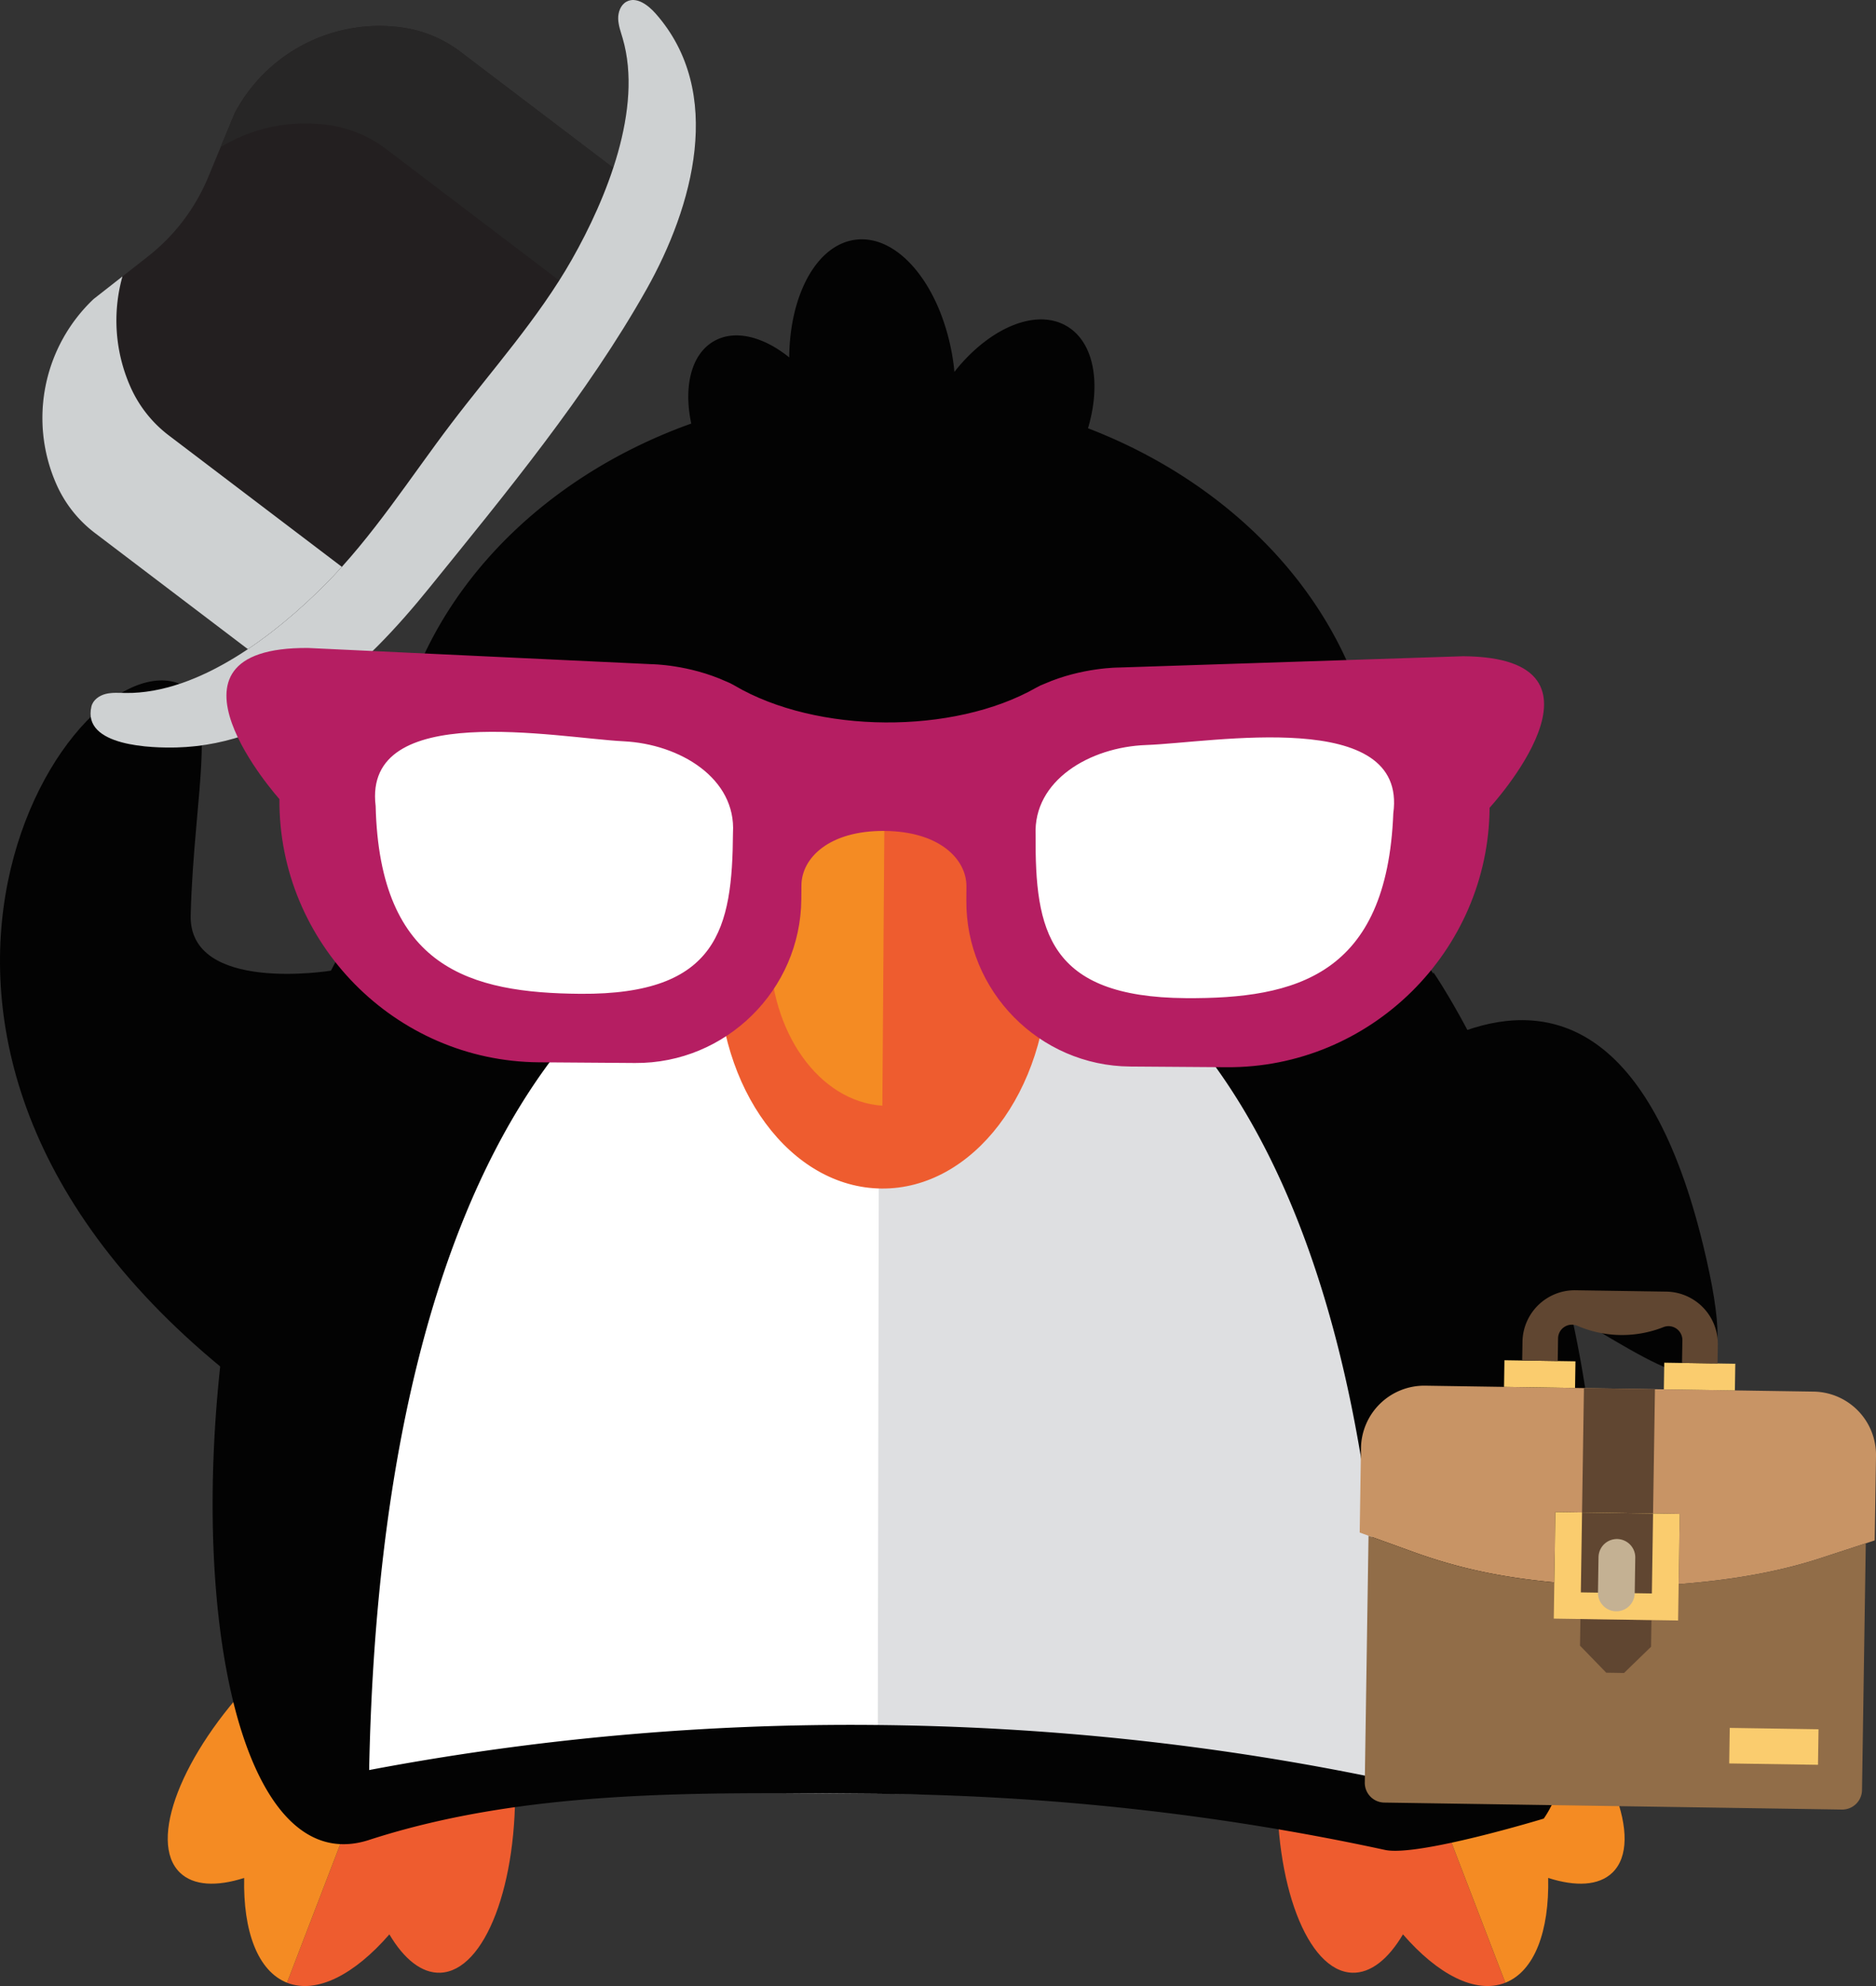 <?xml version="1.0" encoding="UTF-8" standalone="yes"?> <svg xmlns="http://www.w3.org/2000/svg" viewBox="0 0 102.074 108.037"><rect x="0" y="0" width="102.074" height="108.037" fill="#333333" stroke="none"/><path fill="#030303" d="M9.46 37.094c-6.421-1.606-20.124 21.272 5.46 39.492 11.936 8.5 3.085-23.783 3.085-23.783s-7.738 1.259-7.63-3.02c.17-6.74 1.713-12.032-.915-12.69zM70.362 67.704l.806-5.368s15.705-18.551 21.511 5.441c4.217 17.423-9.62-3.636-22.317-.073z" style=""></path><path fill="#EE5C2F" d="M23.95 107.313c-1.013.034-1.973-.748-2.764-2.087-1.887 2.177-3.942 3.256-5.549 2.639l-.021-.01 8.255-21.471.022.007c.017.006.034.015.05.022 2.137.722 3.896 5.01 4.072 10.248.194 5.801-1.625 10.57-4.065 10.652z" style=""></path><path fill="#F48B23" d="M13.286 102.157c-1.504.48-2.758.423-3.495-.288-1.756-1.695.088-6.455 4.118-10.63 3.657-3.79 7.858-5.797 9.917-4.87l.045.015-8.255 21.472c-1.598-.632-2.394-2.816-2.33-5.699z" style=""></path><path fill="#EE5C2F" d="M73.572 107.313c1.013.034 1.973-.748 2.764-2.087 1.887 2.177 3.942 3.256 5.55 2.639l.02-.01-8.255-21.471-.022.007c-.017.006-.033.015-.05.022-2.136.722-3.895 5.01-4.071 10.248-.195 5.801 1.625 10.57 4.064 10.652z" style=""></path><path fill="#F48B23" d="M84.237 102.157c1.504.48 2.758.423 3.494-.288 1.756-1.695-.087-6.455-4.118-10.63-3.657-3.79-7.858-5.797-9.917-4.87l-.045.015 8.256 21.472c1.598-.632 2.393-2.816 2.33-5.699z" style=""></path><path fill="#DEDFE1" d="M48.239 27.992l-.871 69.584 32.373.231-1.583-33.175z" style=""></path><path fill="#FFF" d="M47.878 27.99l-.123 69.589-32.373-.232 2.056-33.149z" style=""></path><path fill="#030303" d="M20.08 100.09c8.552-2.773 17.98-2.58 27.288-2.514 9.581.068 18.973 1.104 27.99 3.057 1.776.385 8.637-1.704 8.637-1.704 1.346-1.88 2.7-7.76 2.704-7.807 2.207-22.552-8.706-38.225-8.706-38.225l-.004.073a36.3 36.3 0 0 0-3.454-4.353c.332-1.406.516-2.858.526-4.346.067-9.308-6.456-17.356-15.862-20.974.721-2.436.33-4.685-1.159-5.558-1.69-.992-4.236.113-6.112 2.49-.009-.084-.013-.166-.023-.251-.495-4.127-2.883-7.234-5.334-6.94-2.127.255-3.6 2.989-3.63 6.404-1.402-1.133-2.95-1.534-4.089-.887-1.248.708-1.668 2.484-1.24 4.486-9.598 3.432-16.358 11.45-16.425 20.845-.01 1.488.153 2.942.464 4.354-1.243 1.291-2.617 2.591-3.49 4.267-9.94 19.065-8.104 50.834 1.92 47.583zm.005-3.802c.671-33.836 12.991-48.202 28.01-48.094 15.04.107 27.166 14.688 27.32 48.635-9.044-1.906-18.44-2.926-28.02-2.994a140.903 140.903 0 0 0-27.31 2.453z" style=""></path><path fill="#231F20" d="M21.977 1.511a8.91 8.91 0 0 0-9.21 4.648l-1.435 3.469a10.684 10.684 0 0 1-3.285 4.325l-2.955 2.315a8.91 8.91 0 0 0-2.013 10.098 6.74 6.74 0 0 0 2.08 2.625l10.175 7.726 9.94-13.092 9.942-13.092-10.139-7.698a6.822 6.822 0 0 0-3.1-1.324z" style=""></path><path fill="#272626" d="M17.927 6.811a8.904 8.904 0 0 0-5.923 1.192l.763-1.844a8.91 8.91 0 0 1 9.187-4.651 6.74 6.74 0 0 1 3.087 1.299l10.175 7.726-4.027 5.304L21.014 8.11a6.74 6.74 0 0 0-3.087-1.3z" style=""></path><path fill="#CED1D2" d="M7.106 21.063a8.904 8.904 0 0 1-.443-6.026l-1.571 1.23a8.91 8.91 0 0 0-2.013 10.1 6.74 6.74 0 0 0 2.08 2.624l10.175 7.726 4.027-5.304-10.175-7.726a6.74 6.74 0 0 1-2.08-2.624z" style=""></path><path fill="#231F20" d="M34.085.092c-.318.175-.46.57-.45.932.01.363.142.71.243 1.058 1.121 3.84-.882 8.722-2.763 12.036-1.82 3.204-4.357 6.018-6.58 8.945-2.223 2.928-4.251 6.128-6.85 8.74-2.686 2.702-6.851 5.944-10.851 5.895-.363-.004-.732-.037-1.084.05-.352.088-.694.33-.777.685-.51 2.18 3.326 2.261 4.638 2.227 5.842-.153 10.273-4.387 13.737-8.668 4.141-5.116 8.608-10.527 11.834-16.26 2.52-4.482 4.273-10.715.491-14.995-.41-.464-1.044-.943-1.588-.645z" style=""></path><path fill="#CED1D2" d="M34.085.092c-.318.175-.46.57-.45.932.01.363.142.71.243 1.058 1.121 3.84-.882 8.722-2.763 12.036-1.82 3.204-4.357 6.018-6.58 8.945-2.223 2.928-4.251 6.128-6.85 8.74-2.686 2.702-6.851 5.944-10.851 5.895-.363-.004-.732-.037-1.084.05-.352.088-.694.33-.777.685-.51 2.18 3.326 2.261 4.638 2.227 5.842-.153 10.273-4.387 13.737-8.668 4.141-5.116 8.608-10.527 11.834-16.26 2.52-4.482 4.273-10.715.491-14.995-.41-.464-1.044-.943-1.588-.645z" style=""></path><path fill="none" d="M48.095 48.194c15.04.107 27.166 14.688 27.32 48.635-9.044-1.906-18.44-2.926-28.02-2.994a140.903 140.903 0 0 0-27.31 2.453c.671-33.836 12.991-48.202 28.01-48.094z" style=""></path><g><ellipse cx="48.063" cy="52.683" fill="#EE5C2F" rx="11.972" ry="8.979" transform="rotate(-89.591 48.063 52.683)" style=""></ellipse><path fill="#F48B23" d="M48.132 42.975l-.123 17.172c-3.431-.222-6.145-4.004-6.111-8.63.033-4.626 2.8-8.37 6.234-8.542z" style=""></path><path fill="#B51E62" d="M16.759 35.249l18.7.882s2.024.015 4.058.942c.129.049.268.113.427.207l.023.013c4.469 2.63 11.905 2.682 16.41.117l.024-.012c.16-.092.3-.155.43-.201 2.046-.898 4.07-.885 4.07-.885l18.711-.614c8.98.064 1.438 8.241 1.438 8.241-.056 7.82-6.5 14.171-14.318 14.116l-5.238-.038c-4.939-.035-8.95-4.105-8.915-9.043l.005-.748c.01-1.497-1.475-3.004-4.468-3.025-2.993-.022-4.5 1.464-4.51 2.96l-.006.749c-.035 4.938-4.105 8.95-9.043 8.915l-5.238-.038c-7.82-.056-14.171-6.499-14.115-14.318 0 0-7.424-8.284 1.555-8.22z" style=""></path><path fill="#FFF" d="M75.81 44.243c.79-5.785-9.838-3.843-13.443-3.715-3.077.109-6.155 1.935-6.018 4.892-.04 5.2.682 8.824 8.165 8.877 5.997.043 10.952-1.237 11.296-10.054zM20.439 43.848c-.707-5.797 9.892-3.702 13.494-3.523 3.076.153 6.127 2.023 5.948 4.978-.034 5.198-.808 8.812-8.29 8.759-5.998-.043-10.934-1.393-11.152-10.214z" style=""></path></g><g><path fill="#C89465" d="M98.68 75.701l-21.13-.322a3.446 3.446 0 0 0-3.498 3.393l-.07 4.596 2.875 1.04c2.658.963 4.986 1.409 7.715 1.67l.059-3.826 6.763.103-.058 3.82c2.624-.206 5.229-.597 7.763-1.428l2.905-.952.07-4.596a3.446 3.446 0 0 0-3.393-3.498z" style=""></path><path fill="#916D48" d="M91.336 86.175l.058-3.82-6.763-.103-.059 3.826c-2.73-.261-5.057-.707-7.715-1.67l-2.875-1.04.48.174-.204 13.422a1.077 1.077 0 0 0 1.06 1.093l24.902.38a1.077 1.077 0 0 0 1.093-1.06l.205-13.423.486-.159-2.905.952c-2.534.831-5.139 1.222-7.763 1.428z" style=""></path><path fill="#FACC6E" d="M81.857 73.995l3.865.059-.022 1.45-3.865-.06zM90.553 74.128l3.865.059-.022 1.45-3.865-.06z" style=""></path><path fill="#604631" d="M91.539 72.907l-.02 1.235 1.933.03.016-1.02a2.845 2.845 0 0 0-2.802-2.889l-4.939-.075a2.845 2.845 0 0 0-2.888 2.801l-.016 1.02 1.933.03.019-1.235a.755.755 0 0 1 1.053-.682 6.126 6.126 0 0 0 4.678.072.755.755 0 0 1 1.033.713z" style=""></path><path fill="#FACC6E" d="M94.116 93.995l4.831.074-.029 1.933-4.831-.074z" style=""></path><path fill="#604631" d="M88.363 91.008l-.966-.015-1.428-1.472.023-1.449 3.865.059-.022 1.45zM86.08 82.274l.103-6.764 3.864.059-.103 6.764z" style=""></path><path fill="#FACC6E" d="M84.63 82.253l6.765.103-.089 5.797-6.764-.103z" style=""></path><path fill="#604631" d="M86.08 82.275l3.865.059-.066 4.348-3.865-.059z" style=""></path><path fill="none" stroke="#C4B193" stroke-linecap="round" stroke-miterlimit="10" stroke-width="2" d="M87.976 84.72l-.03 1.932" style=""></path></g></svg> 